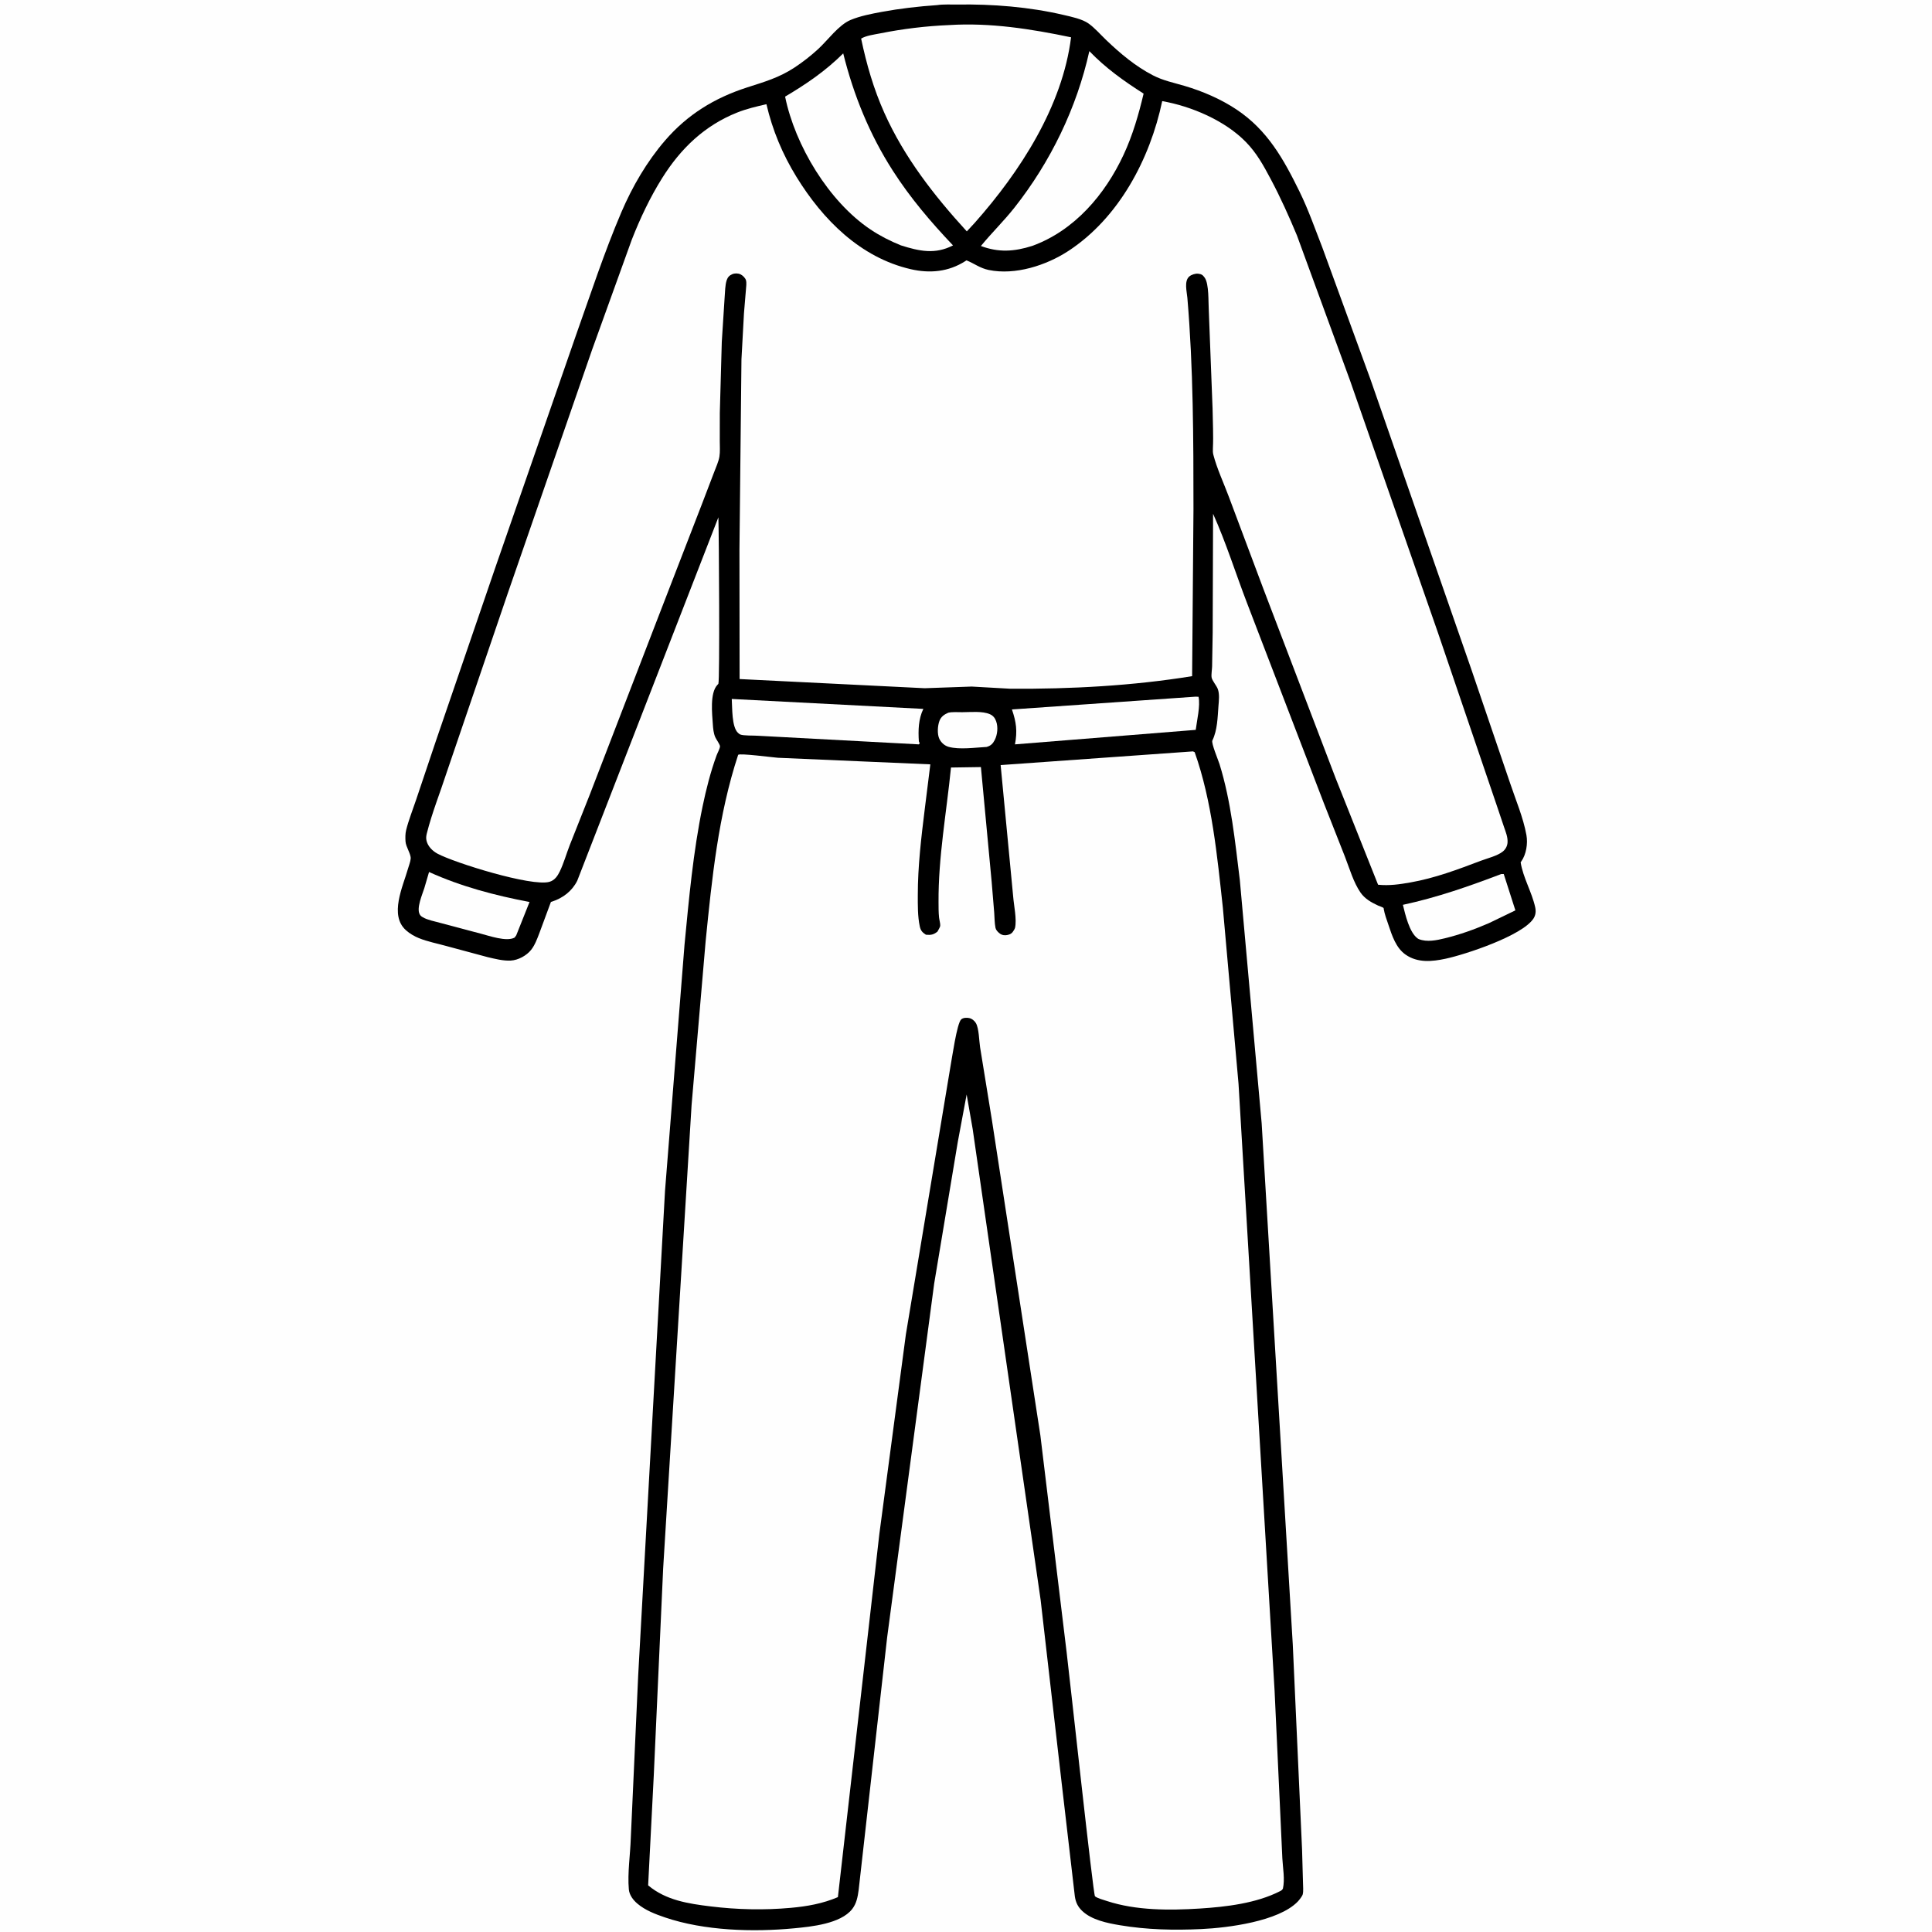 <svg version="1.1" xmlns="http://www.w3.org/2000/svg" style="display: block;" viewBox="0 0 2048 2048" width="1024" height="1024">
<path transform="translate(0,0)" fill="rgb(254,254,254)" d="M -0 -0 L 2048 0 L 2048 2048 L -0 2048 L -0 -0 z"/>
<path transform="translate(0,0)" fill="rgb(0,0,0)" d="M 993.317 5.418 C 1000.07 4.399 1007.95 4.911 1014.81 4.808 C 1052.26 4.244 1090.95 7.3 1127.48 15.85 C 1135.54 17.737 1147.13 20.073 1153.93 24.941 C 1160.57 29.694 1166.76 36.852 1172.74 42.563 C 1187.68 56.856 1203.73 70.331 1222.18 79.862 C 1232.97 85.434 1243.98 87.606 1255.5 91.003 C 1274.8 96.697 1293.91 104.893 1310.69 116.045 C 1343.59 137.91 1360.63 168.613 1377.55 203.112 C 1386.92 222.213 1393.96 242.45 1401.69 262.247 L 1452.84 402.382 L 1559.5 709.023 L 1600.71 829.992 C 1606.71 847.967 1614.71 866.595 1618.07 885.192 C 1619.7 894.261 1617.89 905.773 1612.52 913.291 L 1611.95 914.06 C 1614.39 930.029 1623.82 945.675 1627.34 961.584 C 1628.29 965.871 1627.97 970.009 1625.51 973.759 C 1613.56 991.992 1553.16 1011.87 1532.29 1016.31 C 1517.99 1019.35 1502.83 1020.86 1490.08 1012.01 C 1479.74 1004.84 1475.61 991.753 1471.8 980.402 C 1469.93 974.823 1467.75 969.138 1466.77 963.328 C 1466.72 963.053 1466.85 962.687 1466.64 962.5 C 1465.65 961.608 1462.16 960.548 1460.8 959.921 C 1453.71 956.652 1446.82 952.779 1442.26 946.227 C 1434.7 935.36 1430.53 920.489 1425.69 908.129 L 1403.23 851.103 L 1321.85 639.114 C 1309.82 607.774 1299.68 575.245 1285.91 544.626 L 1285.49 670.585 L 1284.88 706.53 C 1284.81 709.767 1283.84 715.152 1284.37 718.213 C 1284.93 721.509 1289.61 726.817 1290.93 730.432 C 1292.92 735.871 1292.05 742.729 1291.62 748.406 C 1290.7 760.469 1290.53 773.99 1285.16 784.963 C 1283.81 787.732 1291.41 805.732 1292.77 810.096 C 1304.99 849.371 1309.26 892.26 1314.28 933 L 1337.41 1190.71 L 1370.41 1743.5 L 1380.24 1960.62 L 1381.22 1995.5 C 1381.23 1999.19 1381.84 2004.66 1380.95 2008.09 C 1380.44 2010.09 1377.08 2014.3 1375.56 2015.86 C 1355.25 2036.77 1301.55 2043.59 1273.51 2044.89 C 1244.36 2046.24 1215.88 2045.66 1187.05 2040.8 C 1173.76 2038.56 1157.24 2035.27 1147.14 2025.63 C 1142.54 2021.23 1140.34 2016.58 1139.39 2010.32 L 1125.42 1890.19 L 1103.11 1696 L 1031.07 1196.77 L 1024.68 1160.2 L 1015.24 1210.83 L 990.278 1360.57 L 940.411 1735.68 L 910.222 2003.36 C 909.239 2010.69 907.989 2017.77 903.291 2023.75 C 891.079 2039.29 860.088 2042.33 841.844 2044.08 C 798.359 2048.25 746.609 2046.73 704.882 2032.54 C 694.565 2029.03 684.061 2025.04 675.643 2017.92 C 671.197 2014.16 667.12 2008.8 666.6 2002.82 C 665.077 1985.3 668.096 1966.33 668.657 1948.66 L 676.519 1775.84 L 704.935 1262.5 L 725.618 1001.45 C 730.313 952.67 734.809 902.847 744.769 854.857 C 748.536 836.706 753.211 818.272 759.571 800.834 C 760.504 798.277 763.099 793.657 763.226 791.175 C 763.318 789.369 759.15 783.612 758.232 781.5 C 756.375 777.227 755.945 772.469 755.638 767.863 C 754.894 756.656 752.366 734.928 760.322 726.16 L 761.5 724.896 C 763.118 721.923 762.098 564.571 761.522 548.369 L 611.898 933.64 C 606.344 944.668 596.813 951.911 585.199 955.727 C 583.584 956.257 584.192 955.686 583.516 957.38 L 571.872 988.825 C 569.538 994.908 567.097 1001.73 563.021 1006.87 C 558.175 1012.99 549.332 1017.8 541.5 1018.24 C 533.344 1018.69 524.789 1016.42 516.909 1014.6 L 473.552 1002.93 C 463.907 1000.23 453.392 998.229 444.141 994.505 C 439.188 992.511 434.35 989.671 430.358 986.113 C 412.422 970.126 427.078 939.85 432.469 920.915 C 433.42 917.577 435.073 913.543 435.343 910.17 C 435.734 905.282 430.239 897.841 429.865 892 C 429.611 888.028 429.579 883.69 430.55 879.82 C 433.236 869.121 437.522 858.496 441.028 848 L 462.002 785.611 L 525.009 601.772 L 610.408 355.79 C 625.932 312.157 640.503 267.446 658.71 224.876 C 670.246 197.904 685.723 171.296 704.906 149.038 C 728.748 121.373 757.301 103.871 791.878 92.705 C 810.326 86.748 825.73 82.433 842.224 71.584 C 850.936 65.854 859.582 59.098 867.258 52.038 C 877.473 42.643 889.007 26.455 901.599 21.188 C 911.837 16.905 923.885 14.599 934.751 12.59 C 954.205 8.993 973.599 6.794 993.317 5.418 z"/>
<path transform="translate(0,0)" fill="rgb(254,254,254)" d="M 1005.22 755.5 C 1009.8 754.5 1015.2 754.978 1019.91 754.967 C 1028.78 754.947 1041.37 753.532 1049.43 757.137 C 1052.86 758.672 1054.79 761.218 1056.01 764.716 C 1058.14 770.842 1057.37 778.799 1054.42 784.504 C 1052.32 788.566 1050.23 790.49 1045.88 791.79 C 1033.88 792.413 1017.12 794.872 1005.62 791.701 C 1001.34 790.52 997.679 787.23 995.754 783.235 C 993.337 778.22 993.872 769.392 995.843 764.19 C 997.565 759.647 1000.95 757.358 1005.22 755.5 z"/>
<path transform="translate(0,0)" fill="rgb(254,254,254)" d="M 1591.4 926.5 L 1594.03 926.5 L 1606.37 965.02 L 1578.29 978.577 C 1563.09 985.192 1547.61 990.713 1531.5 994.647 C 1522.82 996.765 1512.6 998.906 1504.01 995.5 L 1502.92 994.897 C 1493.92 988.585 1489.63 969.292 1487.13 959.162 C 1523.35 951.356 1556.86 939.632 1591.4 926.5 z"/>
<path transform="translate(0,0)" fill="rgb(254,254,254)" d="M 454.805 924.362 C 488.81 939.761 524.725 949.219 561.323 956.154 L 547.239 991.5 L 545.5 993.88 C 536.804 998.594 518.488 991.932 509.103 989.58 L 466.33 978.212 C 460.608 976.602 453.246 975.304 448.124 972.296 C 446.626 971.417 445.694 970.715 444.866 969.156 C 441.338 962.518 447.692 948.147 449.8 941.466 L 454.805 924.362 z"/>
<path transform="translate(0,0)" fill="rgb(254,254,254)" d="M 1267.32 738.5 L 1270.5 738.621 C 1272.57 748.184 1268.77 763.634 1267.53 773.693 L 1075.9 789.057 C 1078.58 775.128 1077.31 765.387 1072.68 752.049 L 1267.32 738.5 z"/>
<path transform="translate(0,0)" fill="rgb(254,254,254)" d="M 775.696 740.932 L 978.773 751.457 C 973.572 762.288 973.259 774.079 974.023 785.846 L 974.926 788 L 974 789.062 L 803.344 779.933 C 798.776 779.559 788.393 780.094 784.5 778.519 C 784.128 778.369 782.743 777.255 782.324 776.869 C 775.527 770.602 776.328 750.142 775.696 740.932 z"/>
<path transform="translate(0,0)" fill="rgb(254,254,254)" d="M 1154.75 54.203 C 1172.08 72.233 1191.31 85.887 1212.27 99.251 C 1207.02 121.397 1200.7 143.319 1191.07 164 C 1171.37 206.331 1138.88 244.46 1094.19 260.675 C 1075.2 266.71 1058.65 267.851 1039.79 260.764 C 1051.26 246.793 1064.25 234.179 1075.5 219.913 C 1113.7 171.463 1141.39 114.366 1154.75 54.203 z"/>
<path transform="translate(0,0)" fill="rgb(254,254,254)" d="M 893.847 56.607 C 904.863 100.893 921.766 142.489 946.46 181 C 965.014 209.935 986.671 235.279 1010.22 260.14 C 991.206 269.955 974.422 266.229 954.977 260.095 C 943.628 255.493 932.991 250.115 922.795 243.287 C 878.555 213.665 842.782 154.191 832.24 102.426 C 854.946 88.977 875.009 75.294 893.847 56.607 z"/>
<path transform="translate(0,0)" fill="rgb(254,254,254)" d="M 1006.35 26.562 C 1049.7 23.859 1093.09 30.693 1135.37 39.55 C 1126.25 112.768 1081.25 182.085 1033.33 236.126 L 1024.86 245.285 C 990.255 207.454 958.601 166.888 937.5 119.771 C 926.033 94.166 918.601 68.305 912.836 40.931 C 918.123 37.67 926.757 36.636 932.826 35.418 C 957.133 30.543 981.593 27.594 1006.35 26.562 z"/>
<path transform="translate(0,0)" fill="rgb(254,254,254)" d="M 1231.99 107.191 C 1262.9 112.63 1298.51 127.774 1320.68 150.513 C 1332.23 162.352 1339.32 175.374 1347.02 189.843 C 1357.37 209.301 1366.34 229.257 1374.82 249.597 L 1431.13 403.455 L 1524.29 670.718 L 1586.78 854.269 L 1594.37 876.811 C 1596.17 882.073 1598.37 887.214 1598.07 892.898 C 1597.86 896.782 1596.03 900.259 1592.99 902.699 C 1587.29 907.286 1576.63 909.834 1569.61 912.492 C 1545.17 921.749 1521.02 930.85 1495.16 935.408 C 1483.47 937.469 1472.69 939.047 1460.82 937.844 L 1415.74 824.693 L 1339.26 624.263 L 1302.52 526.318 C 1297.18 512.007 1289.99 496.707 1286.18 482 C 1285.61 479.783 1285.61 477.57 1285.72 475.302 C 1286.39 461.422 1285.55 447.15 1285.38 433.22 L 1281.36 328.785 C 1280.8 320.446 1281.74 300.965 1277.01 294.32 C 1274.99 291.475 1273.58 290.498 1270 290.117 C 1267.05 289.804 1262.89 291.181 1260.66 293.107 C 1255.03 297.966 1258.11 309.238 1258.67 315.801 C 1264.97 390.25 1265.12 465.008 1265.13 539.676 L 1263.7 716.757 C 1200.49 727.017 1134.96 730.496 1070.98 730.087 L 1030.07 727.782 L 980.209 729.539 L 784.01 719.822 L 783.856 582.465 L 785.976 380.889 L 788.631 332.205 L 790.701 307.294 C 790.929 304.276 791.604 299.894 790.742 297.005 C 790.02 294.587 787.355 292.024 785.156 290.905 C 782.506 289.556 778.894 289.508 776.178 290.678 C 773.208 291.958 771.425 293.811 770.369 296.904 C 768.552 302.229 768.646 309.49 768.15 315.143 L 765.121 362.506 L 763.033 437.718 L 762.99 467.618 C 762.976 472.92 763.442 478.818 762.618 484.011 C 761.78 489.296 758.898 495.38 757.034 500.459 L 744.106 534.257 L 695.61 659.617 L 625.218 842.268 L 603.893 896.04 C 600.345 905.17 597.607 915.081 593.353 923.865 C 591.003 928.717 587.845 933.256 582.375 934.792 C 563.458 940.104 481.719 914.564 463.777 904.927 C 458.51 902.098 453.621 897.255 452.173 891.344 C 451.489 888.554 451.747 886.223 452.439 883.472 C 457.982 861.436 466.633 840.07 473.629 818.467 L 538.267 628.896 L 627.83 370.206 L 669.711 254.095 C 678.593 231.454 689.002 209.374 701.926 188.748 C 721.55 157.43 746.876 133.031 781.549 119.256 C 791.554 115.281 801.981 112.865 812.449 110.464 C 818.824 137.944 829.529 163.545 844.327 187.579 C 872.253 232.934 912.032 273.051 965.452 285.357 C 985.745 290.032 1005.46 288.152 1023.12 276.888 L 1024.52 275.984 C 1032.88 279.368 1038.79 284.262 1048.06 286.184 C 1076.12 292.002 1109.16 281.317 1132.53 266.024 C 1186.05 231 1219.07 168.546 1231.99 107.191 z"/>
<path transform="translate(0,0)" fill="rgb(254,254,254)" d="M 1264.57 796.5 L 1266.4 797.323 C 1284.83 849.28 1290.27 907.404 1296.26 962 L 1312.89 1148.86 L 1351.12 1792.39 L 1357.21 1923.65 L 1359.34 1970 C 1359.88 1980.11 1362.17 1992.09 1359.95 2002 C 1359.11 2003.49 1358.55 2003.87 1357.02 2004.66 C 1331.87 2017.59 1299.55 2021.39 1271.72 2023.14 C 1239.7 2025.15 1204.36 2025.29 1173.57 2015.22 C 1170.55 2014.23 1162.88 2012.12 1160.71 2010.12 C 1158.85 2008.41 1134.11 1779.52 1130.64 1751.2 L 1102.84 1521.61 L 1051.49 1187.46 L 1038.95 1110.24 C 1037.86 1103.43 1037.82 1090.28 1034.51 1084.56 C 1033.02 1081.99 1030.19 1079.74 1027.25 1079.16 C 1024.62 1078.65 1020.93 1078.73 1018.86 1080.66 C 1014.32 1084.88 1009.12 1122.18 1007.59 1130.12 L 960.253 1414.61 L 932.149 1626.05 L 888.21 2011.03 C 872.152 2017.89 855.646 2020.83 838.319 2022.39 C 809.898 2024.96 781.575 2024.32 753.258 2020.86 C 729.51 2017.95 705.904 2014.39 687.057 1998.55 L 693.053 1881.5 L 702.971 1662.69 L 733.112 1171.36 L 748.001 997.829 C 754.715 930.922 761.363 864.357 782.48 800.127 C 784.414 798.315 818.444 802.79 824.483 803.261 L 986.188 810.249 L 980.337 857.252 C 976.57 887.609 972.899 918.325 972.909 948.938 C 972.912 959.71 972.735 971.238 974.964 981.825 C 975.946 986.489 977.609 988.303 981.5 990.854 C 986.74 991.346 989.658 990.863 993.784 987.5 C 994.49 986.027 996.518 982.929 996.679 981.459 C 996.926 979.209 995.691 975.005 995.436 972.597 C 994.869 967.259 994.922 961.862 994.888 956.5 C 994.585 908.45 1003.34 861.298 1008.09 813.606 L 1039.81 813.132 L 1051.2 934.776 L 1053.91 967.5 C 1054.3 972.683 1054.23 978.44 1055.25 983.5 C 1055.68 985.655 1057.26 987.357 1058.85 988.796 C 1061.03 990.776 1063.33 991.639 1066.28 991.374 C 1069 991.129 1071.79 990.218 1073.5 987.953 C 1074.27 986.927 1075.7 984.753 1075.98 983.5 C 1077.99 974.554 1074.74 959.818 1074.02 950.51 L 1060.72 811.018 L 1264.57 796.5 z"/>
</svg>